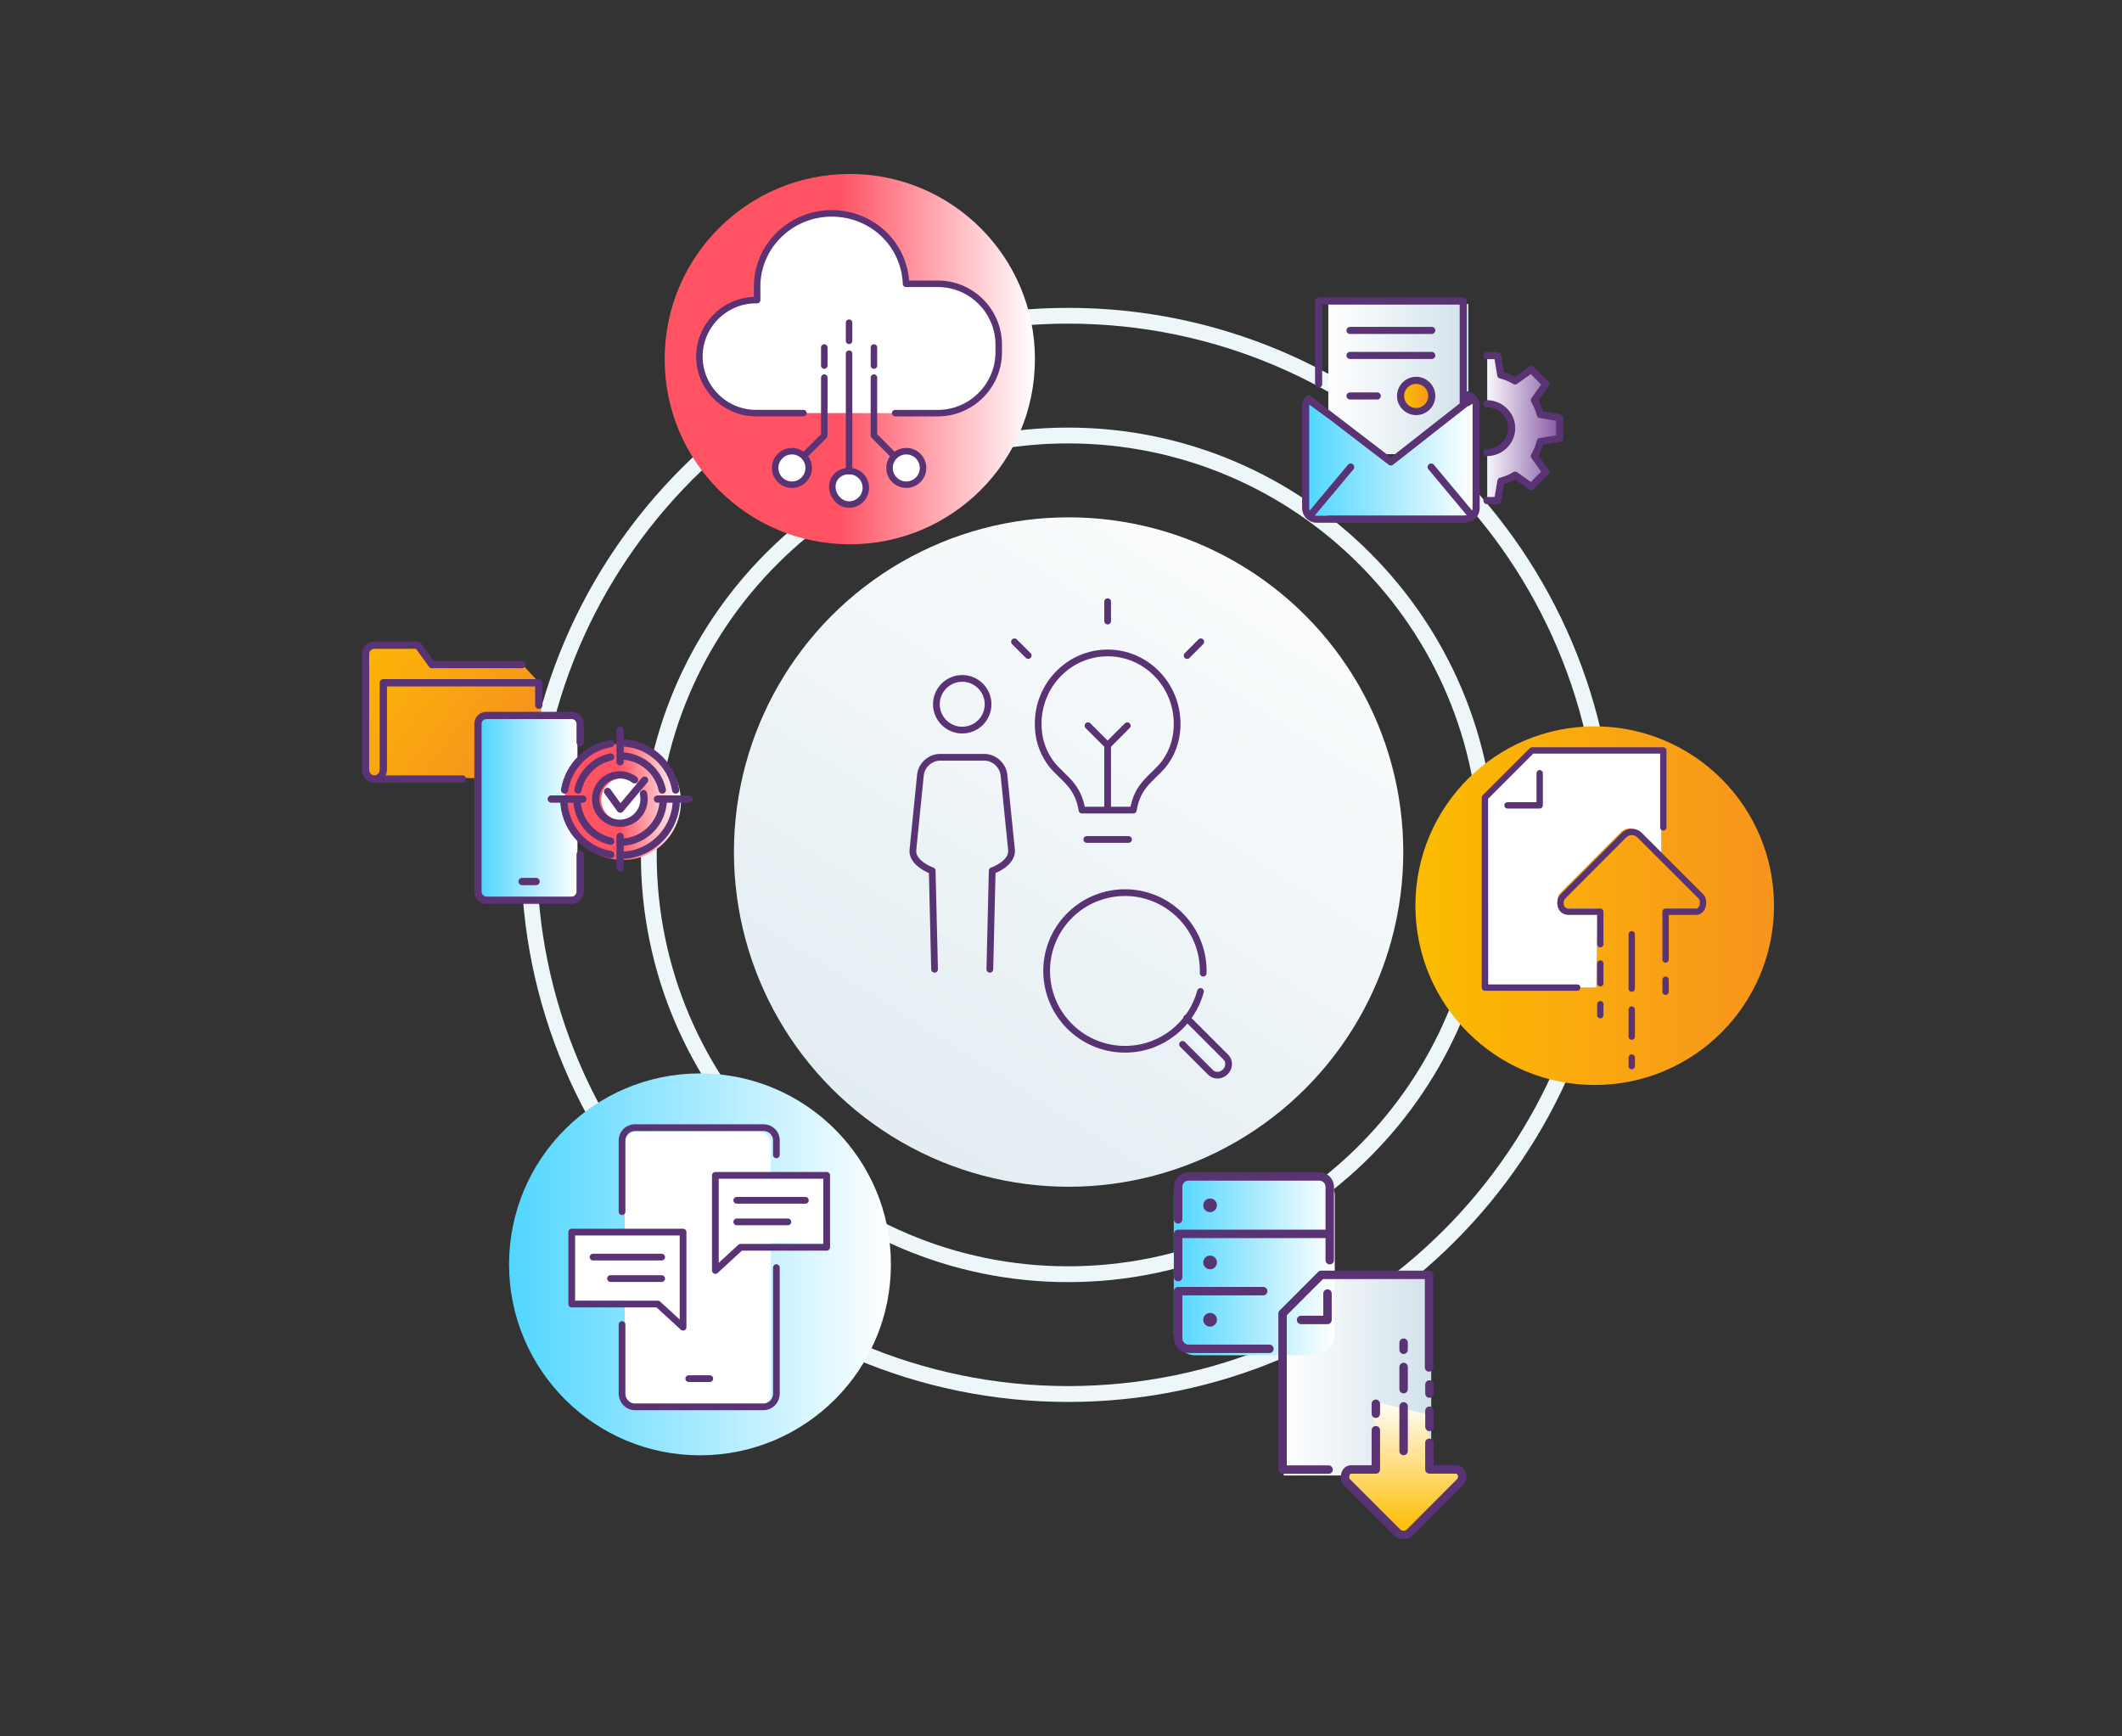 <?xml version="1.0" encoding="UTF-8"?> <svg xmlns="http://www.w3.org/2000/svg" xmlns:xlink="http://www.w3.org/1999/xlink" viewBox="0 0 385 315"><rect x="0" y="0" width="385" height="315" fill="#333333" stroke="none"/><defs><style> .cls-1, .cls-2, .cls-3, .cls-4, .cls-5, .cls-6, .cls-7 { stroke: #593373; stroke-linecap: round; stroke-linejoin: round; } .cls-1, .cls-2, .cls-3, .cls-4, .cls-5, .cls-7 { fill: none; } .cls-1, .cls-6 { stroke-width: 1.53px; } .cls-8 { fill: url(#linear-gradient); } .cls-8, .cls-9, .cls-10, .cls-11, .cls-12, .cls-13, .cls-14, .cls-15, .cls-16, .cls-17, .cls-18, .cls-19, .cls-20, .cls-21, .cls-22, .cls-23 { stroke-width: 0px; } .cls-2 { stroke-width: 1.29px; } .cls-9 { fill: url(#linear-gradient-11); } .cls-10 { fill: url(#linear-gradient-12); } .cls-11 { fill: url(#linear-gradient-13); } .cls-12 { fill: url(#linear-gradient-10); } .cls-13 { fill: url(#linear-gradient-14); } .cls-3 { stroke-width: 1.15px; } .cls-4 { stroke-width: 1.18px; } .cls-5 { stroke-width: 1.22px; } .cls-6 { fill: #394553; } .cls-14 { fill: url(#linear-gradient-4); } .cls-15 { fill: url(#linear-gradient-2); } .cls-16 { fill: url(#linear-gradient-3); } .cls-17 { fill: url(#linear-gradient-8); } .cls-18 { fill: url(#linear-gradient-9); } .cls-19 { fill: url(#linear-gradient-7); } .cls-20 { fill: url(#linear-gradient-5); } .cls-21 { fill: url(#linear-gradient-6); } .cls-7 { stroke-width: 1.32px; } .cls-22 { fill: #fff; } .cls-23 { fill: #edf6f9; } </style><linearGradient id="linear-gradient" x1="240.1" y1="81.53" x2="112.36" y2="283.39" gradientUnits="userSpaceOnUse"><stop offset="0" stop-color="#fff"></stop><stop offset="1" stop-color="#d1e2ea"></stop></linearGradient><linearGradient id="linear-gradient-2" x1="232.91" y1="249.3" x2="259.68" y2="249.3" xlink:href="#linear-gradient"></linearGradient><linearGradient id="linear-gradient-3" x1="212.96" y1="229.44" x2="242.16" y2="229.44" gradientUnits="userSpaceOnUse"><stop offset="0" stop-color="#50d6ff"></stop><stop offset="1" stop-color="#fff"></stop></linearGradient><linearGradient id="linear-gradient-4" x1="255.13" y1="284.32" x2="255.13" y2="253.7" gradientUnits="userSpaceOnUse"><stop offset=".21" stop-color="#fcbc00"></stop><stop offset="1" stop-color="#fff"></stop></linearGradient><linearGradient id="linear-gradient-5" x1="59.46" y1="114.79" x2="91.03" y2="138.62" gradientUnits="userSpaceOnUse"><stop offset="0" stop-color="#fcbc00"></stop><stop offset="1" stop-color="#f7941d"></stop></linearGradient><linearGradient id="linear-gradient-6" x1="87.29" y1="146.68" x2="104.77" y2="146.68" xlink:href="#linear-gradient-3"></linearGradient><linearGradient id="linear-gradient-7" x1="102.42" y1="145.45" x2="123.53" y2="145.45" gradientUnits="userSpaceOnUse"><stop offset=".47" stop-color="#ff5263"></stop><stop offset="1" stop-color="#fff"></stop></linearGradient><linearGradient id="linear-gradient-8" x1="241" y1="68.77" x2="266.41" y2="68.77" xlink:href="#linear-gradient"></linearGradient><linearGradient id="linear-gradient-9" x1="284.58" y1="78.18" x2="269.14" y2="77.89" gradientUnits="userSpaceOnUse"><stop offset="0" stop-color="#77449a"></stop><stop offset="1" stop-color="#fff"></stop></linearGradient><linearGradient id="linear-gradient-10" x1="237.22" y1="83.35" x2="267.21" y2="83.35" xlink:href="#linear-gradient-3"></linearGradient><linearGradient id="linear-gradient-11" x1="254.56" y1="71.91" x2="259.71" y2="71.91" xlink:href="#linear-gradient-5"></linearGradient><linearGradient id="linear-gradient-12" x1="92.35" y1="229.37" x2="161.65" y2="229.37" xlink:href="#linear-gradient-3"></linearGradient><linearGradient id="linear-gradient-13" x1="256.8" y1="164.3" x2="321.86" y2="164.3" xlink:href="#linear-gradient-5"></linearGradient><linearGradient id="linear-gradient-14" x1="120.59" y1="65.15" x2="187.78" y2="65.15" xlink:href="#linear-gradient-7"></linearGradient></defs><g id="backgrounds"><path class="cls-23" d="m193.79,254.33c-54.72,0-99.24-44.52-99.24-99.24s44.52-99.24,99.24-99.24,99.24,44.52,99.24,99.24-44.52,99.24-99.24,99.24Zm0-195.62c-53.14,0-96.38,43.23-96.38,96.37s43.23,96.37,96.38,96.37,96.37-43.23,96.37-96.37-43.23-96.37-96.37-96.37Z"></path><path class="cls-23" d="m193.79,232.59c-42.74,0-77.51-34.77-77.51-77.51s34.77-77.51,77.51-77.51,77.51,34.77,77.51,77.51-34.77,77.51-77.51,77.51Zm0-152.15c-41.16,0-74.64,33.48-74.64,74.64s33.48,74.64,74.64,74.64,74.64-33.48,74.64-74.64-33.48-74.64-74.64-74.64Z"></path><path class="cls-23" d="m193.79,210.86c-30.75,0-55.77-25.02-55.77-55.77s25.02-55.77,55.77-55.77,55.77,25.02,55.77,55.77-25.02,55.77-55.77,55.77Zm0-108.68c-29.17,0-52.9,23.73-52.9,52.9s23.73,52.9,52.9,52.9,52.9-23.73,52.9-52.9-23.73-52.9-52.9-52.9Z"></path></g><g id="Icons"><circle class="cls-8" cx="193.88" cy="154.57" r="60.72"></circle><path class="cls-5" d="m217.81,179.86c-1.59,5.88-6.87,10.29-13.27,10.48-7.84.24-14.39-5.92-14.64-13.76-.24-7.84,5.92-14.39,13.76-14.64,7.84-.24,14.39,5.92,14.64,13.76,0,.28,0,.57,0,.84"></path><path class="cls-5" d="m215.3,184.67l7.12,7.12c.7.7.65,1.9-.11,2.66-.76.76-1.95.81-2.66.11l-5.1-5.1"></path><rect class="cls-23" x="215.63" y="190.1" width="7.33" height="1.71" rx=".85" ry=".85" transform="translate(200.4 -99.22) rotate(45.23)"></rect><g><rect class="cls-15" x="232.91" y="230.93" width="26.76" height="36.74"></rect><rect class="cls-16" x="212.96" y="213.02" width="29.21" height="32.84" rx="3.82" ry="3.82"></rect><path class="cls-14" d="m265.65,267.29c-.19-.46-.59-.71-1.12-.71h-4.71s-1.01-10.08-1.01-10.08l-4.69-1.1-5.04-1.19,1.01,12.37h-4.53c-.56,0-.82.44-.93.69-.23.55-.15,1.24.18,1.57l9.16,9.15c.64.64,1.68.64,2.31,0l9.12-9.15c.35-.35.46-1.04.24-1.56Z"></path><path class="cls-6" d="m220.04,218.66c0,.27-.22.49-.49.49s-.49-.22-.49-.49.22-.49.49-.49.49.22.49.49Z"></path><path class="cls-6" d="m220.04,229.02c0,.27-.22.49-.49.49s-.49-.22-.49-.49.22-.49.49-.49.49.22.49.49Z"></path><path class="cls-6" d="m220.04,239.42c0,.27-.22.49-.49.49s-.49-.22-.49-.49.22-.49.49-.49.49.22.49.49Z"></path><path class="cls-1" d="m213.75,221.2v-5.9c0-1.04.85-1.88,1.88-1.88h23.75c1.04,0,1.88.85,1.88,1.88v13.31"></path><polyline class="cls-1" points="213.75 231.67 213.75 223.84 241.18 223.84"></polyline><path class="cls-1" d="m230.31,244.69h-14.68c-1.04,0-1.88-.85-1.88-1.88v-8.58h15.43"></path><g><polyline class="cls-1" points="241.05 266.6 232.7 266.6 232.7 238.28 239.71 231.27 259.28 231.27 259.28 248.07"></polyline><polyline class="cls-1" points="240.85 234.66 240.85 239.45 236.06 239.45"></polyline></g><g><g><line class="cls-1" x1="249.62" y1="256.46" x2="249.62" y2="254.66"></line><line class="cls-1" x1="259.35" y1="252.81" x2="259.35" y2="251.16"></line><line class="cls-1" x1="259.35" y1="258.86" x2="259.35" y2="255.92"></line><path class="cls-1" d="m249.62,259.46v7.12h-4.53c-.56,0-.82.44-.93.69-.22.55-.15,1.24.18,1.57l9.16,9.15c.64.64,1.68.64,2.31,0l9.12-9.15c.35-.35.46-1.04.24-1.56-.19-.46-.59-.71-1.12-.71h-4.71s0-4.83,0-4.83"></path></g><g><line class="cls-1" x1="254.66" y1="263.23" x2="254.66" y2="255.13"></line><line class="cls-1" x1="254.66" y1="252.01" x2="254.66" y2="247.98"></line><line class="cls-1" x1="254.66" y1="244.86" x2="254.66" y2="243.58"></line></g></g></g><g><polygon class="cls-20" points="98.99 141.25 66.48 141.03 66.48 117.28 76.47 117 78.52 120.4 94.64 120.4 97.82 123.83 98.99 141.25"></polygon><rect class="cls-21" x="87.29" y="130.27" width="17.48" height="32.82"></rect><circle class="cls-19" cx="112.98" cy="145.45" r="10.56"></circle><circle class="cls-22" cx="112.98" cy="145.06" r="3.91"></circle><path class="cls-7" d="m94.72,120.56h-16.36l-2.54-3.52h-7.89c-.89,0-1.61.73-1.61,1.62v20.96c0,.94.72,1.7,1.61,1.7s1.62-.77,1.62-1.7v-15.76h28.2v4.07"></path><path class="cls-7" d="m105.26,154.98v6.76c0,.84-.68,1.57-1.52,1.57h-15.5c-.83,0-1.52-.73-1.52-1.57v-30.43c0-.84.68-1.52,1.52-1.52h15.5c.83,0,1.52.68,1.52,1.52v3.39"></path><line class="cls-7" x1="94.73" y1="159.92" x2="97.26" y2="159.92"></line><polyline class="cls-7" points="110.23 143.58 112.54 146.78 116.95 141.53"></polyline><path class="cls-7" d="m116.74,143.97c.07.32.11.65.11.99,0,2.42-1.97,4.39-4.39,4.39s-4.39-1.97-4.39-4.39,1.97-4.39,4.39-4.39c1,0,1.92.33,2.66.89"></path><line class="cls-7" x1="68.27" y1="141.32" x2="83.9" y2="141.32"></line><path class="cls-7" d="m102.44,143.31c.7-4.3,4.07-7.69,8.36-8.42"></path><path class="cls-7" d="m110.8,155.03c-4.82-.81-8.5-5.01-8.5-10.07"></path><path class="cls-7" d="m122.72,144.96c0,5.64-4.57,10.21-10.21,10.21"></path><path class="cls-7" d="m112.51,134.75c5.08,0,9.29,3.71,10.08,8.56"></path><path class="cls-7" d="m104.86,143.31c.64-2.98,2.97-5.33,5.93-5.99"></path><path class="cls-7" d="m110.8,152.6c-3.5-.78-6.11-3.91-6.11-7.64"></path><path class="cls-7" d="m120.34,144.96c0,4.32-3.51,7.83-7.83,7.83"></path><path class="cls-7" d="m112.51,137.13c3.76,0,6.9,2.65,7.65,6.18"></path><g><line class="cls-7" x1="112.51" y1="151.73" x2="112.51" y2="157.45"></line><line class="cls-7" x1="112.51" y1="132.47" x2="112.51" y2="138.19"></line></g><g><line class="cls-7" x1="105.74" y1="144.96" x2="100.02" y2="144.96"></line><line class="cls-7" x1="125.01" y1="144.96" x2="119.28" y2="144.96"></line></g></g><g><rect class="cls-17" x="241" y="55.15" width="25.41" height="27.24"></rect><path class="cls-18" d="m283.04,79.8v-3.75l-3.52-.58c-.24-.92-.6-1.8-1.07-2.6l2.07-2.92-2.65-2.65-2.92,2.07c-.8-.47-1.67-.84-2.6-1.07l-.58-3.52h-1.94v8.72c2.44,0,4.49,1.98,4.49,4.43s-2.05,4.43-4.49,4.43v8.72h1.94l.6-3.53c.92-.24,1.79-.6,2.59-1.08l2.9,2.08,2.65-2.65-2.08-2.9c.48-.81.85-1.68,1.08-2.62l3.52-.58Z"></path><path class="cls-12" d="m252.18,84.01l15.03-10.87v18.92c0,.83-.75,1.5-1.67,1.5h-26.65c-.92,0-1.67-.68-1.67-1.5v-18.92l14.96,10.87Z"></path><circle class="cls-9" cx="257.14" cy="71.91" r="2.57"></circle><g><line class="cls-2" x1="245.06" y1="84.73" x2="237.96" y2="93.22"></line><line class="cls-2" x1="259.66" y1="84.73" x2="266.75" y2="93.22"></line></g><path class="cls-2" d="m266.78,72.48l-14.43,11.32-14.96-11.47c-.3.35-.5.78-.5,1.27v18.59c0,1.1.9,2,2,2h26.93c1.1,0,2-.9,2-2v-18.59c0-1.1-.9-2-2-2"></path><g><line class="cls-2" x1="244.94" y1="64.48" x2="259.77" y2="64.48"></line><line class="cls-2" x1="244.94" y1="71.83" x2="249.88" y2="71.83"></line><line class="cls-2" x1="244.94" y1="59.94" x2="259.77" y2="59.94"></line></g><circle class="cls-2" cx="256.94" cy="71.83" r="2.83"></circle><polyline class="cls-2" points="265.48 73.34 265.48 54.61 239.24 54.61 239.24 69.68"></polyline><path class="cls-2" d="m269.78,90.81h1.94l.6-3.53c.92-.24,1.79-.6,2.59-1.08l2.9,2.08,2.65-2.65-2.08-2.9c.48-.81.85-1.68,1.08-2.62l3.52-.58v-3.75l-3.52-.58c-.24-.92-.6-1.8-1.07-2.6l2.07-2.92-2.65-2.65-2.92,2.07c-.8-.47-1.67-.84-2.6-1.07l-.58-3.52h-1.94"></path><path class="cls-2" d="m269.78,73.24c2.44,0,4.49,1.98,4.49,4.43s-2.05,4.43-4.49,4.43"></path></g><g><path class="cls-23" d="m97.95,246.8c-9.33-15.94-3.95-36.5,11.99-45.82,15.94-9.33,36.5-3.95,45.82,11.99,9.33,15.94,3.95,36.49-11.99,45.82-15.94,9.33-36.5,3.95-45.82-11.99Zm56.57-33.1c-8.93-15.25-28.6-20.4-43.85-11.48-15.25,8.93-20.4,28.6-11.48,43.85,8.93,15.25,28.6,20.4,43.85,11.48,15.25-8.93,20.4-28.6,11.48-43.85Z"></path><path class="cls-23" d="m102.67,244.04c-7.81-13.34-3.3-30.54,10.04-38.35,13.34-7.81,30.54-3.3,38.35,10.04,7.81,13.34,3.3,30.54-10.04,38.35-13.34,7.81-30.54,3.3-38.35-10.04Zm47.14-27.58c-7.4-12.65-23.72-16.93-36.38-9.52-12.65,7.4-16.93,23.72-9.52,36.38,7.4,12.65,23.72,16.92,36.38,9.52,12.65-7.4,16.93-23.72,9.52-36.38Z"></path><path class="cls-23" d="m107.38,241.28c-6.28-10.74-2.66-24.59,8.08-30.88,10.74-6.28,24.59-2.66,30.88,8.08,6.28,10.74,2.66,24.59-8.08,30.88-10.74,6.28-24.59,2.66-30.88-8.08Zm37.71-22.07c-5.88-10.06-18.85-13.45-28.9-7.56-10.05,5.88-13.45,18.85-7.56,28.9,5.88,10.05,18.85,13.45,28.9,7.56,10.05-5.88,13.45-18.85,7.57-28.9Z"></path><path class="cls-23" d="m112.1,238.52c-4.76-8.14-2.02-18.64,6.12-23.4,8.14-4.76,18.64-2.02,23.4,6.13,4.76,8.14,2.02,18.64-6.13,23.4-8.14,4.76-18.64,2.02-23.4-6.12Zm28.29-16.55c-4.36-7.46-13.98-9.97-21.43-5.61-7.45,4.36-9.97,13.98-5.61,21.43,4.36,7.45,13.98,9.97,21.43,5.61,7.46-4.36,9.97-13.98,5.61-21.43Z"></path><path class="cls-23" d="m116.81,235.77c-3.24-5.54-1.37-12.69,4.17-15.93s12.69-1.37,15.93,4.17,1.37,12.69-4.17,15.93c-5.54,3.24-12.69,1.37-15.93-4.17Zm18.86-11.03c-2.84-4.86-9.1-6.49-13.96-3.65-4.86,2.84-6.49,9.1-3.65,13.96s9.1,6.49,13.96,3.65c4.86-2.84,6.49-9.1,3.65-13.96Z"></path><path class="cls-23" d="m121.52,233.01c-1.72-2.94-.73-6.74,2.21-8.46,2.94-1.72,6.74-.73,8.46,2.21,1.72,2.94.73,6.74-2.21,8.46-2.94,1.72-6.74.73-8.46-2.21Zm9.43-5.52c-1.32-2.26-4.23-3.02-6.49-1.7-2.26,1.32-3.02,4.23-1.7,6.49s4.23,3.02,6.49,1.7c2.26-1.32,3.02-4.23,1.7-6.49Z"></path><circle class="cls-10" cx="127" cy="229.37" r="34.64"></circle><rect class="cls-22" x="104.26" y="223.65" width="20.21" height="12.27"></rect><rect class="cls-22" x="128.8" y="213.19" width="20.57" height="12.27"></rect><rect class="cls-22" x="113.34" y="205.22" width="26.51" height="49.79" rx="2.21" ry="2.21"></rect><g><path class="cls-5" d="m112.86,219.81v-12.95c0-1.26,1.03-2.29,2.29-2.29h23.42c1.26,0,2.29,1.03,2.29,2.29v2.64"></path><path class="cls-5" d="m140.86,229.96v22.88c0,1.26-1.03,2.37-2.29,2.37h-23.42c-1.26,0-2.29-1.1-2.29-2.37v-12.55"></path><line class="cls-5" x1="124.96" y1="250.1" x2="128.77" y2="250.1"></line><g><g><g><line class="cls-5" x1="133.67" y1="217.75" x2="146.12" y2="217.75"></line><line class="cls-5" x1="133.67" y1="221.66" x2="142.95" y2="221.66"></line></g><polygon class="cls-5" points="129.79 213.22 129.79 230.48 134.37 226.27 149.99 226.27 149.99 213.22 129.79 213.22"></polygon></g><g><g><line class="cls-5" x1="120.05" y1="228.05" x2="107.6" y2="228.05"></line><line class="cls-5" x1="120.05" y1="231.95" x2="110.77" y2="231.95"></line></g><polygon class="cls-5" points="123.93 223.52 123.93 240.77 119.36 236.57 103.73 236.57 103.73 223.52 123.93 223.52"></polygon></g></g></g></g><g><path class="cls-23" d="m262.06,180.66c-8.76-14.97-3.71-34.27,11.26-43.02,14.97-8.76,34.27-3.71,43.02,11.26,8.76,14.97,3.71,34.27-11.26,43.02-14.97,8.76-34.27,3.71-43.02-11.26Zm53.11-31.08c-8.38-14.32-26.85-19.16-41.17-10.78-14.32,8.38-19.16,26.85-10.78,41.17,8.38,14.32,26.85,19.16,41.17,10.77,14.32-8.38,19.16-26.85,10.78-41.17Z"></path><path class="cls-23" d="m266.49,178.07c-7.33-12.53-3.1-28.68,9.42-36.01,12.53-7.33,28.68-3.1,36.01,9.42,7.33,12.53,3.1,28.68-9.42,36.01s-28.68,3.1-36.01-9.42Zm44.26-25.9c-6.95-11.88-22.27-15.89-34.16-8.94-11.88,6.95-15.89,22.27-8.94,34.16,6.95,11.88,22.27,15.89,34.15,8.94,11.88-6.95,15.89-22.27,8.94-34.15Z"></path><path class="cls-23" d="m270.91,175.48c-5.9-10.08-2.5-23.09,7.59-28.99,10.08-5.9,23.09-2.5,28.99,7.59,5.9,10.08,2.5,23.09-7.59,28.99-10.08,5.9-23.09,2.5-28.99-7.59Zm35.41-20.72c-5.52-9.44-17.7-12.63-27.14-7.1s-12.63,17.7-7.1,27.14c5.52,9.44,17.7,12.63,27.14,7.1,9.44-5.52,12.63-17.7,7.1-27.14Z"></path><path class="cls-23" d="m275.34,172.89c-4.47-7.64-1.89-17.5,5.75-21.97,7.64-4.47,17.5-1.89,21.97,5.75,4.47,7.64,1.89,17.5-5.75,21.97-7.64,4.47-17.5,1.89-21.97-5.75Zm26.56-15.54c-4.1-7-13.12-9.36-20.12-5.27-7,4.1-9.36,13.12-5.27,20.12s13.12,9.36,20.12,5.27c7-4.1,9.36-13.12,5.27-20.12Z"></path><path class="cls-23" d="m279.77,170.3c-3.04-5.2-1.29-11.91,3.91-14.96,5.2-3.04,11.91-1.29,14.96,3.91,3.04,5.2,1.29,11.91-3.91,14.96-5.2,3.04-11.91,1.29-14.96-3.92Zm17.7-10.36c-2.67-4.56-8.55-6.1-13.11-3.43-4.56,2.67-6.1,8.55-3.43,13.11,2.67,4.56,8.55,6.1,13.11,3.43,4.56-2.67,6.1-8.55,3.43-13.11Z"></path><path class="cls-23" d="m284.19,167.71c-1.62-2.76-.68-6.33,2.08-7.94s6.33-.68,7.94,2.08.68,6.33-2.08,7.94c-2.76,1.62-6.33.68-7.94-2.08Zm8.85-5.18c-1.24-2.12-3.97-2.83-6.09-1.59-2.12,1.24-2.83,3.97-1.59,6.09,1.24,2.12,3.97,2.83,6.09,1.59,2.12-1.24,2.83-3.97,1.59-6.09Z"></path><circle class="cls-11" cx="289.33" cy="164.3" r="32.53"></circle><path class="cls-22" d="m289.61,179.13l.23-14.33h-5.75c-.64,0-1.13-.3-1.36-.86-.27-.64-.13-1.47.3-1.9l11.11-11.16c.77-.78,2.04-.78,2.82,0l4.44,4.44v-18.69h-23.66l-7.79,7.94.08,34.56h19.57Z"></path><g><g><polyline class="cls-3" points="286.17 179.16 269.41 179.16 269.41 144.68 277.95 136.14 301.78 136.14 301.78 150.1"></polyline><polyline class="cls-3" points="279.35 140.27 279.35 146.1 273.51 146.1"></polyline></g><g><g><line class="cls-3" x1="302.19" y1="177.73" x2="302.19" y2="179.92"></line><line class="cls-3" x1="290.35" y1="182.17" x2="290.35" y2="184.17"></line><line class="cls-3" x1="290.35" y1="174.8" x2="290.35" y2="178.38"></line><path class="cls-3" d="m302.19,174.07v-8.67h5.52c.68,0,1-.53,1.13-.84.27-.67.18-1.51-.22-1.92l-11.15-11.14c-.78-.78-2.05-.78-2.82,0l-11.1,11.14c-.43.43-.56,1.26-.3,1.9.23.56.72.86,1.36.86h5.74s0,5.88,0,5.88"></path></g><g><line class="cls-3" x1="296.05" y1="169.48" x2="296.05" y2="179.34"></line><line class="cls-3" x1="296.05" y1="183.14" x2="296.05" y2="188.05"></line><line class="cls-3" x1="296.05" y1="191.85" x2="296.05" y2="193.41"></line></g></g></g></g><g><path class="cls-23" d="m126.03,82.05c-9.04-15.45-3.83-35.38,11.63-44.43,15.45-9.04,35.38-3.83,44.43,11.63,9.04,15.45,3.83,35.38-11.63,44.42-15.45,9.04-35.38,3.83-44.42-11.63Zm54.85-32.09c-8.65-14.79-27.72-19.78-42.51-11.13-14.79,8.65-19.78,27.72-11.13,42.51,8.65,14.79,27.72,19.78,42.51,11.13s19.78-27.72,11.13-42.51Z"></path><path class="cls-23" d="m130.6,79.37c-7.57-12.93-3.2-29.61,9.73-37.18,12.93-7.57,29.61-3.2,37.18,9.73,7.57,12.93,3.2,29.61-9.73,37.18-12.93,7.57-29.61,3.2-37.18-9.73Zm45.7-26.74c-7.18-12.27-23-16.41-35.27-9.23-12.27,7.18-16.41,23-9.23,35.27,7.18,12.27,23,16.41,35.27,9.23,12.27-7.18,16.41-23,9.23-35.27Z"></path><path class="cls-23" d="m135.17,76.7c-6.09-10.41-2.58-23.84,7.83-29.94,10.41-6.09,23.84-2.58,29.94,7.83,6.09,10.41,2.58,23.84-7.84,29.93-10.41,6.09-23.84,2.58-29.93-7.83Zm36.56-21.39c-5.7-9.75-18.28-13.04-28.02-7.33-9.75,5.7-13.04,18.27-7.33,28.02,5.7,9.75,18.27,13.04,28.02,7.33,9.75-5.7,13.04-18.28,7.33-28.02Z"></path><path class="cls-23" d="m139.74,74.02c-4.62-7.89-1.95-18.07,5.94-22.69,7.89-4.62,18.07-1.95,22.69,5.94,4.62,7.89,1.95,18.07-5.94,22.69-7.89,4.62-18.07,1.95-22.69-5.94Zm27.42-16.05c-4.23-7.23-13.55-9.67-20.78-5.44-7.23,4.23-9.67,13.55-5.44,20.78,4.23,7.23,13.55,9.67,20.78,5.44,7.23-4.23,9.67-13.55,5.44-20.78Z"></path><path class="cls-23" d="m144.31,71.35c-3.14-5.37-1.33-12.3,4.04-15.45,5.37-3.14,12.3-1.33,15.45,4.04,3.14,5.37,1.33,12.3-4.04,15.45-5.37,3.14-12.3,1.33-15.45-4.04Zm18.28-10.7c-2.75-4.71-8.83-6.3-13.53-3.54-4.71,2.75-6.3,8.83-3.54,13.53,2.75,4.71,8.83,6.3,13.53,3.54s6.3-8.83,3.54-13.53Z"></path><path class="cls-23" d="m148.88,68.67c-1.67-2.85-.71-6.53,2.15-8.2,2.85-1.67,6.53-.71,8.2,2.15,1.67,2.85.71,6.53-2.15,8.2s-6.53.71-8.2-2.15Zm9.14-5.35c-1.28-2.19-4.1-2.93-6.29-1.65-2.19,1.28-2.93,4.1-1.65,6.29,1.28,2.19,4.1,2.93,6.29,1.65,2.19-1.28,2.93-4.1,1.65-6.29Z"></path><circle class="cls-13" cx="154.18" cy="65.15" r="33.59"></circle><g><path class="cls-22" d="m154.1,74.94h-16.94c-5.64,0-10.26-4.62-10.26-10.25s4.62-10.25,10.26-10.25h.22v-2.49c0-7.28,6.08-13.24,13.51-13.24s13.25,5.7,13.5,12.77h5.77c6.08,0,11.05,4.96,11.05,11.04v1.38c0,6.07-4.97,11.05-11.05,11.05h-16.06Z"></path><path class="cls-22" d="m151.01,88.3c0-1.68,1.36-2.85,3.04-2.85s3.04,1.36,3.04,3.04-1.36,3.04-3.04,3.04-3.04-1.55-3.04-3.23Z"></path><circle class="cls-22" cx="164.43" cy="84.89" r="3.04"></circle><path class="cls-22" d="m141.53,82.74c1.19-1.19,3.11-1.19,4.3,0,1.19,1.19,1.19,3.11,0,4.3-1.19,1.19-3.11,1.19-4.3,0-1.19-1.19-1.19-3.11,0-4.3Z"></path></g><g><path class="cls-4" d="m145.77,74.94h-8.62c-5.64,0-10.26-4.62-10.26-10.25s4.62-10.25,10.26-10.25h.22v-2.49c0-7.28,6.08-13.24,13.51-13.24s13.25,5.7,13.5,12.77h5.77c6.08,0,11.05,4.96,11.05,11.04v1.38c0,6.07-4.97,11.05-11.05,11.05h-7.74"></path><path class="cls-4" d="m151.01,88.3c0-1.68,1.36-2.85,3.04-2.85s3.04,1.36,3.04,3.04-1.36,3.04-3.04,3.04-3.04-1.55-3.04-3.23Z"></path><line class="cls-4" x1="154.05" y1="85.46" x2="154.05" y2="64.16"></line><g><circle class="cls-4" cx="164.43" cy="84.89" r="3.04"></circle><polyline class="cls-4" points="162.25 82.71 158.56 79.02 158.56 68.5"></polyline></g><g><path class="cls-4" d="m141.53,82.74c1.19-1.19,3.11-1.19,4.3,0,1.19,1.19,1.19,3.11,0,4.3-1.19,1.19-3.11,1.19-4.3,0-1.19-1.19-1.19-3.11,0-4.3Z"></path><polyline class="cls-4" points="145.85 82.71 149.55 79.02 149.55 68.5"></polyline></g><line class="cls-4" x1="149.55" y1="66.32" x2="149.55" y2="63.04"></line><line class="cls-4" x1="154.05" y1="61.83" x2="154.05" y2="58.54"></line><line class="cls-4" x1="158.56" y1="66.32" x2="158.56" y2="63.04"></line></g></g><g><g><path class="cls-5" d="m179.27,127.76c0,2.59-2.1,4.69-4.69,4.69s-4.69-2.1-4.69-4.69,2.1-4.69,4.69-4.69,4.69,2.1,4.69,4.69Z"></path><path class="cls-5" d="m179.59,175.84l.43-17.88c1.68-.6,3.68-2.01,3.5-3.77l-1.37-13.6c-.18-1.76-1.78-3.21-3.55-3.21h-8.05c-1.77,0-3.37,1.44-3.55,3.21l-1.37,13.6c-.18,1.76,1.83,3.17,3.5,3.77l.43,17.88"></path></g><line class="cls-5" x1="200.96" y1="112.67" x2="200.96" y2="109.15"></line><line class="cls-5" x1="200.96" y1="146.74" x2="200.96" y2="135.18"></line><g><line class="cls-5" x1="200.92" y1="135.18" x2="197.4" y2="131.65"></line><line class="cls-5" x1="201" y1="135.18" x2="204.52" y2="131.65"></line></g><path class="cls-5" d="m200.96,118.45c-6.95,0-12.6,5.75-12.6,12.85,0,3.36,1.18,5.74,2.52,7.46,2.1,2.5,4.67,3.66,5.43,8.2h9.31c.75-4.54,3.33-5.7,5.43-8.2,1.35-1.72,2.52-4.1,2.52-7.46,0-7.1-5.66-12.85-12.6-12.85Z"></path><line class="cls-5" x1="197.18" y1="152.29" x2="204.75" y2="152.29"></line><g><line class="cls-5" x1="215.38" y1="118.92" x2="217.86" y2="116.43"></line><line class="cls-5" x1="186.55" y1="118.92" x2="184.06" y2="116.43"></line></g></g></g></svg> 